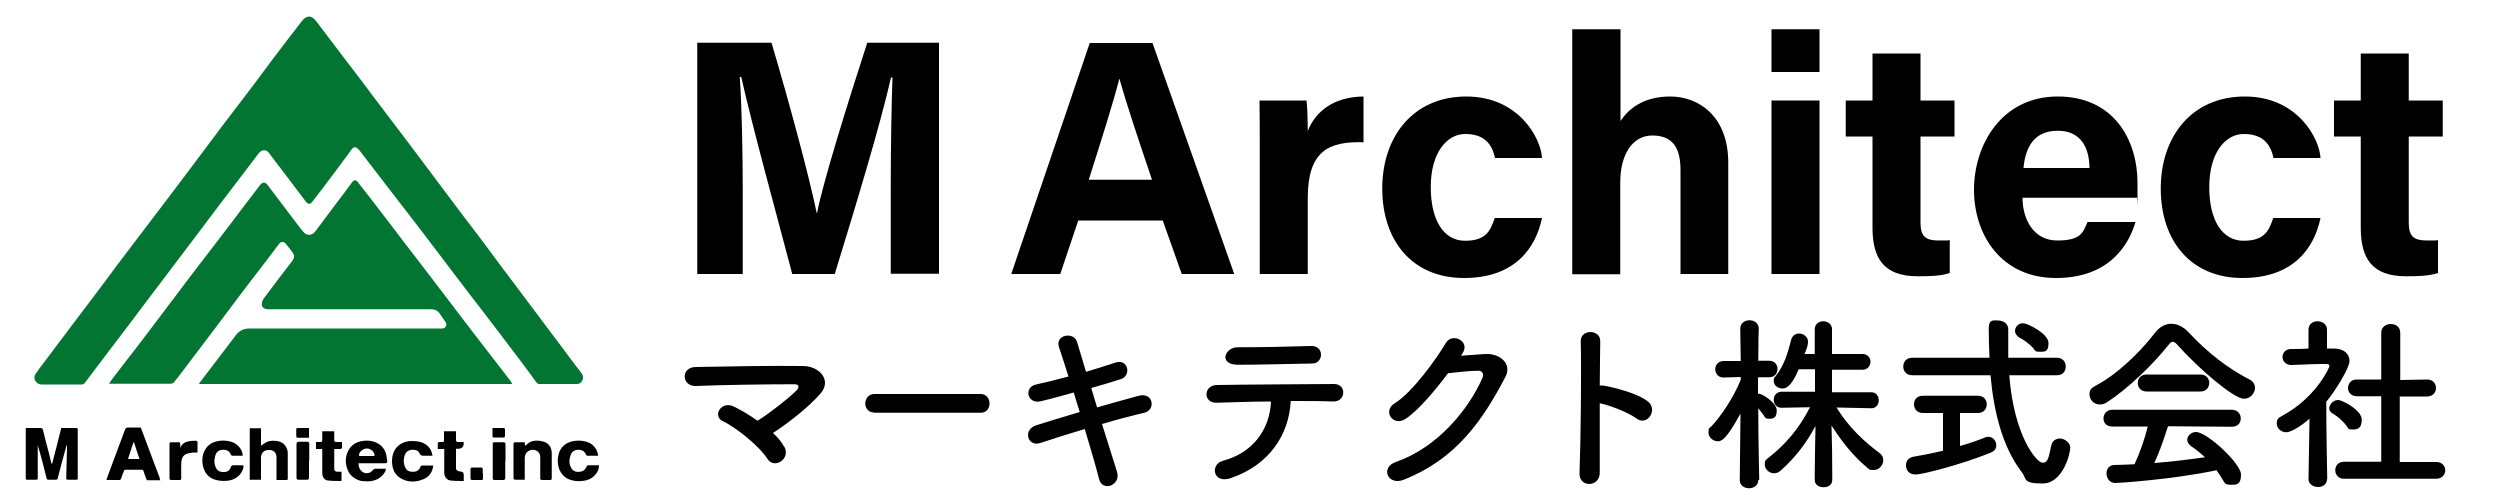 <?xml version="1.0" encoding="UTF-8"?>
<svg xmlns="http://www.w3.org/2000/svg" version="1.1" viewBox="0 0 1000 200">
  <defs>
    <style>
      .cls-1 {
        fill: #037533;
      }
    </style>
  </defs>
  <!-- Generator: Adobe Illustrator 28.6.0, SVG Export Plug-In . SVG Version: 1.2.0 Build 709)  -->
  <g>
    <g id="_レイヤー_1" data-name="レイヤー_1">
      <g>
        <path d="M313.7,178.6c1.4,2.6.3,4.9-1.4,6-1.7,1.1-4.1,1.1-5.5-1.3-2.7-4.3-11.7-12-17.8-14.9-4.1-2-.5-8.4,4.7-5.7,2.9,1.4,6.2,3.4,9.3,5.6,4.3-2.6,12-8.6,15.5-12,1-1,1.6-2.6-.7-2.6-9.4,0-27.8.2-39.5.7-5.6.2-6.2-7.5,0-7.6,11.8-.2,30.3-.6,42.8-.4,6.8,0,11.7,5.8,7.1,11-4.5,5.2-12.3,11.4-19,15.8,1.9,1.8,3.5,3.6,4.4,5.4Z"/>
        <path d="M349.7,165c-2.4,0-3.6-1.8-3.6-3.6s1.3-3.8,3.6-3.8h42.6c2.3,0,3.5,1.9,3.5,3.8s-1.2,3.7-3.5,3.7h-42.6Z"/>
        <path d="M438.7,163c6.1-1.7,12.2-3.5,16.8-4.7,5.9-1.5,6.9,5.7,2.2,6.8-4.3,1-10.5,2.6-16.9,4.5,2.4,7.6,4.6,14.7,6,19.1.9,2.8-.7,4.8-2.5,5.5-1.8.7-4.1,0-4.7-2.7-1.2-4.7-3.3-12-5.7-19.9-6.7,2-13.3,4.1-17.8,5.6-5,1.7-7.2-5.3-1.6-7.1,4.4-1.4,10.7-3.3,17.4-5.3-.8-2.6-1.7-5.3-2.4-7.8-4.7,1.3-9.3,2.6-13.2,3.5-5.4,1.3-6.9-5.6-1.9-6.7,4.1-.9,8.6-2,13-3.2-1.5-4.8-2.9-9-3.8-11.7-1.7-5.1,5.9-6.3,7.2-2.2.8,2.7,2.1,7,3.6,12,4.3-1.2,8.4-2.6,11.9-3.7,4.9-1.6,6.5,5.3,1.9,6.7-3.4,1.1-7.5,2.3-11.7,3.5l2.3,7.7Z"/>
        <path d="M492.5,191.2c-7.4,2.6-8.6-5.5-3.3-6.9,12-3.2,18.7-12.5,19.2-23.7-8.4,0-16.6.4-21.9.5-2.6,0-3.9-1.6-3.9-3.4s1.4-3.7,4.3-3.7c10.7-.2,34.4-.3,46.7-.4,2.6,0,3.8,1.8,3.7,3.6s-1.5,3.5-4.1,3.4c-4.1-.2-10.3-.2-16.9-.2-.7,13.6-8.7,25.5-23.6,30.7ZM524.9,145.4c-10.4.2-21.7.5-29.7.5s-5.3-7.1,0-7c9.5,0,19.5-.2,29.4-.5,2.6,0,3.8,1.7,3.8,3.5s-1.3,3.5-3.5,3.5Z"/>
        <path d="M584.2,142.3c3.2-.2,6.9-.5,9.9-.7,5.8-.3,10.8,3.8,8.1,9.1-9.2,17.5-19.6,32.8-40.7,41.2-6.4,2.5-9.5-4.9-3.2-7.1,16.7-5.8,29.1-20.9,34.7-33.7.6-1.4,0-2.9-1.8-2.8-3.2,0-8.7.6-12,1-5.1,6.8-11.7,14.7-16.9,18.2-5,3.4-9.5-3.1-4.4-6.2,7.2-4.4,17-18.3,20.5-24.2,2.5-4.2,10-.6,6.5,4.4l-.5.8Z"/>
        <path d="M639.9,188.9c.2,6.1-8.4,6.3-8.1.3.5-12.2.8-41.7.5-52.6-.2-5.1,8-5,7.8,0,0,3.7-.2,10.2-.2,17.6.4,0,.8,0,1.3,0,4.2.7,14,3.1,18.1,6.5,3.9,3.3-.4,9.9-4.7,6.7-3.2-2.4-10.7-5.3-14.7-6.1,0,10.4,0,21.2,0,27.3Z"/>
        <path d="M703.3,192.1c0,2.1-1.9,3.2-3.7,3.2s-3.7-1.1-3.7-3.2h0c0,0,.3-26.7.3-26.7-6,11.1-7.9,11.1-9.1,11.1-1.9,0-3.7-1.6-3.7-3.5s.3-1.7,1.1-2.4c3.8-4,8.9-11.5,11.8-18.7v-1.1c0,0-6.9.2-6.9.2h0c-2.2,0-3.3-1.7-3.3-3.3s1.1-3.3,3.4-3.3h6.8l-.2-12.9h0c0-2.3,1.9-3.4,3.7-3.4s3.7,1.1,3.7,3.3h0c0,0-.2,6.1-.2,12.9h4.4c2.3,0,3.3,1.7,3.3,3.3s-1.1,3.3-3.2,3.3h-4.6c0,0,0,6.6,0,6.6h.4c1.3,0,7.1,3.6,7.1,6.7s-1.5,3.3-3,3.3-1.5-.3-2.1-1.2c-.8-1.1-1.6-2.2-2.3-3,0,11.8.4,28.5.4,28.5h0ZM748.6,163.3l-14-.3c4.7,7.7,11,13.6,17.2,18.2,1.1.8,1.5,1.8,1.5,2.9,0,2-1.7,3.9-3.8,3.9s-1.8-.3-2.8-1.1c-5-4.1-10-10.2-14.1-16.7.2,6.2.3,13.3.3,19.2v2.6c0,2-1.7,2.9-3.5,2.9s-3.5-1-3.5-2.9v-2.6c0-5.7.2-12.9.3-19-3.5,6.5-7.8,12.4-13.9,17.8-.8.8-1.8,1.1-2.7,1.1-2,0-3.7-1.7-3.7-3.5s.5-1.9,1.5-2.7c6.9-5.4,12.3-11.8,16.6-20.2l-11.5.2h0c-2,0-3-1.6-3-3.2s1.1-3.2,3.1-3.2h13.4v-9h-6.5c-3.2,7.6-5.5,7.7-6.6,7.7-1.7,0-3.4-1.3-3.4-2.9s.2-1.4.8-2.1c3.5-4.5,4.8-9.2,6.2-14.6.5-1.7,1.8-2.4,3.2-2.4s3.5,1.2,3.5,3.2-.8,3.5-1.4,5h4.1v-9.9c0-2.1,1.7-3.2,3.4-3.2s3.5,1.1,3.5,3.2v9.9h12.2c2.1,0,3.2,1.6,3.2,3.1s-1.1,3.2-3.2,3.2h-12.2v9h15.7c2,0,3,1.6,3,3.2s-1,3.2-2.9,3.2h0Z"/>
        <path d="M803.7,150c1.9,24.8,11.1,35.1,13.3,35.1s2.4-1.9,3.5-6.9c.4-2,2-2.8,3.5-2.8s4.1,1.4,4.1,3.7-2.9,14.3-11.1,14.3-6.2-2-8.4-4.7c-7.6-9.9-11.1-24-12.4-38.6h-31.3c-2.4,0-3.6-1.7-3.6-3.5s1.2-3.5,3.6-3.5h30.9c-.2-3.9-.3-7.8-.3-11.7s2-3.2,3.8-3.2,4,1.1,4,3.5v.2c0,1.7,0,3.6,0,5.5s0,3.8,0,5.7h19.5c2.3,0,3.5,1.7,3.5,3.5s-1.1,3.5-3.5,3.5h-19.2ZM777,165.2h-7.9c-2.3,0-3.5-1.7-3.5-3.5s1.2-3.4,3.5-3.4h22.1c2.3,0,3.5,1.7,3.5,3.4s-1.1,3.5-3.5,3.5h-7.2v13.2c3.8-1.1,7.3-2.3,10-3.4.5-.2.9-.3,1.3-.3,1.9,0,3.2,1.7,3.2,3.3s-.7,2.4-2.3,3.1c-11.4,4.6-27.1,8.7-29.9,8.7s-3.9-1.8-3.9-3.7,1.1-3.2,3.5-3.5c3.6-.6,7.5-1.4,11.3-2.3v-15.1ZM813.5,139.5c-2-2.3-4.4-3.8-5.8-4.5-1.1-.7-1.7-1.7-1.7-2.6,0-1.6,1.3-3.1,3.2-3.1s10.2,4.2,10.2,7.9-1.6,3.5-3.5,3.5-1.7-.3-2.5-1.2Z"/>
        <path d="M871.1,138.1c-.8-.9-1.4-1.4-2-1.4s-1.1.5-1.8,1.4c-6.2,7.8-16.1,17.3-24.2,22.6-1.1.8-2.2,1.1-3.2,1.1-2.4,0-4.1-2-4.1-4s.8-2.6,2.4-3.5c8.7-4.5,18.1-13.7,23.8-21.2,1.8-2.3,4.1-3.6,6.5-3.6s4.8,1.1,7.1,3.6c7.4,7.9,15.4,14.2,24.4,18.8,1.4.8,2,2,2,3.2,0,2.2-1.9,4.4-4.4,4.4-4.1,0-18.2-12.1-26.6-21.5ZM867.2,170.5c-1.4,4.3-3.2,9.9-5.5,14.7,6.9-.5,13.8-1.4,20.3-2.3-1.7-1.6-3.6-3.1-5.5-4.4-1.1-.8-1.6-1.7-1.6-2.6,0-1.6,1.6-3.1,3.5-3.1,4.4,0,18,12.6,18,17s-2.1,4.1-4.2,4.1-2.3-.6-3.1-2c-.8-1.4-1.6-2.6-2.5-3.8-17.6,3.7-39,5.1-40.5,5.1-2.3,0-3.5-2-3.5-3.8s1-3.3,3.1-3.4c2.6,0,5.3-.2,8.1-.3,2.1-4.4,4.1-10.2,5.3-15.1h-14.2c-2.4,0-3.5-1.5-3.5-3.2s1.2-3.5,3.5-3.5h47.8c2.4,0,3.6,1.7,3.6,3.5s-1.2,3.3-3.6,3.3l-25.6-.2ZM858.6,156.6c-2.3,0-3.5-1.7-3.5-3.4s1.2-3.4,3.5-3.4h21.6c2.3,0,3.5,1.7,3.5,3.4s-1.2,3.4-3.5,3.4h-21.6Z"/>
        <path d="M930.8,191.7c0,2.1-1.8,3.1-3.6,3.1s-3.8-1.1-3.8-3.1h0c0,0,.4-24.2.4-24.2-2.6,2.3-7.1,5.4-9.3,5.4s-3.8-1.7-3.8-3.5.7-2.3,2.2-3.1c13.6-7.3,18.9-19.4,18.9-19.9,0-.8-1.1-.8-1.7-.8h-1.4c-4.3,0-7.5.3-12.2.4h0c-2.3,0-3.5-1.7-3.5-3.2s1.1-3.2,3.4-3.2c2.3,0,4.7,0,7-.2v-7.5c0-2.3,1.8-3.4,3.6-3.4s3.8,1.1,3.8,3.4v7.5h2.5c4.4,0,6.5,2.2,6.5,5s-5.7,12-9.3,16.3c0,11.7.4,30.9.4,30.9h0ZM938.7,170.5c-1.6-2.3-3.9-4.1-5.8-5.2-.8-.5-1.2-1.2-1.2-1.9,0-1.7,1.7-3.4,3.5-3.4s9.5,4.1,9.5,7.8-1.8,4-3.7,4-1.7-.4-2.3-1.4ZM937.6,191.5c-2.3,0-3.5-1.7-3.5-3.4s1.1-3.4,3.5-3.4h14.9c0,0,0-26.2,0-26.2h-9.8c-2.3,0-3.5-1.7-3.5-3.3s1.1-3.4,3.4-3.4h9.9c0,0,0-18.7,0-18.7,0-2.3,1.9-3.5,3.8-3.5s3.8,1.1,3.8,3.5v18.9c0,0,10.8-.2,10.8-.2h0c2.3,0,3.5,1.7,3.5,3.4s-1.2,3.4-3.6,3.4h-10.9c0,0,0,26.2,0,26.2h14.6c2.4,0,3.6,1.7,3.6,3.3s-1.2,3.4-3.6,3.4h-37Z"/>
      </g>
      <g>
        <path class="cls-1" d="M223.3,153.6c-2.5,0-5,0-7.5,0-.6,0-.9-.2-1.2-.6-1.9-2.6-3.7-5.1-5.6-7.6-2.6-3.4-5.2-6.9-7.8-10.3-2.9-3.8-5.8-7.6-8.7-11.4-1.9-2.5-3.9-5-5.8-7.5-2.7-3.5-5.3-7-7.9-10.4-2.7-3.6-5.5-7.2-8.2-10.8-3.1-4.1-6.2-8.1-9.3-12.1-2.7-3.5-5.4-7-8.1-10.5-3.1-4-6.2-8.1-9.3-12.1-.3-.4-.7-.8-1.1-1.1-.8-.5-1.5-.4-2,.4-2.5,3.4-5,6.7-7.5,10.1-2.7,3.6-5.5,7.3-8.3,10.9-1,1.3-1.7,1.2-2.7,0-4.5-6-9-11.9-13.6-17.9-.3-.4-.7-.9-1-1.4-1.1-1.6-3-1.6-4.2,0-3.4,4.5-6.8,8.9-10.2,13.4-4.7,6.2-9.4,12.3-14,18.5-4.9,6.4-9.7,12.9-14.6,19.3-4.1,5.4-8.2,10.8-12.3,16.3-3.5,4.6-7,9.2-10.5,13.8-2.7,3.5-5.3,7.1-8,10.6-.3.4-.7.6-1.2.6-5.4,0-10.7,0-16.1,0-1.9,0-3.7-2.2-2.4-4.2,1.2-1.8,2.6-3.6,3.9-5.3,3-4,6.1-8.1,9.1-12.1,3.4-4.5,6.8-9,10.2-13.5,3.2-4.2,6.3-8.4,9.4-12.6,2.8-3.7,5.7-7.5,8.5-11.2,3-3.9,5.9-7.8,8.9-11.7,4.9-6.5,9.9-13,14.8-19.6,3.3-4.4,6.6-8.8,9.8-13.1,3.4-4.5,6.9-9,10.3-13.5,3.4-4.5,6.8-9,10.1-13.5,3.8-5,7.6-10,11.5-15,1.9-2.5,3.9-2.5,5.8,0,3.7,4.8,7.3,9.7,11,14.5,2.5,3.2,4.9,6.5,7.4,9.7,3.4,4.5,6.7,9,10.1,13.4,2.7,3.6,5.5,7.2,8.2,10.8,2.8,3.7,5.6,7.5,8.4,11.2,3.3,4.4,6.6,8.8,9.9,13.2,3.4,4.5,6.7,8.9,10.1,13.3,3.1,4.2,6.2,8.3,9.3,12.5,3.1,4.2,6.3,8.3,9.4,12.5,3.6,4.8,7.2,9.6,10.8,14.4,2.2,2.9,4.4,5.8,6.5,8.7,1.7,2.2,3.4,4.5,5.1,6.7.6.9.7,1.9.2,2.9-.5,1-1.3,1.3-2.4,1.3-2.4,0-4.9,0-7.3,0h0Z"/>
        <path class="cls-1" d="M204.7,153.6h-125.1c.2-.3.2-.5.4-.7,2.8-3.7,5.6-7.3,8.4-11,2-2.6,4-5.3,6-7.9,1.3-1.7,3.1-2.6,5.3-2.6,9.5,0,19,0,28.5,0,15.7,0,31.4,0,47.2,0,.5,0,1,0,1.5,0,1.4-.1,2.1-1.4,1.3-2.6-.8-1.2-1.7-2.4-2.5-3.6-.8-1.1-2-1.5-3.3-1.5-12.9,0-25.8,0-38.7,0-8.8,0-17.5,0-26.3,0-1.7,0-2.7-.7-2.7-2.1,0-.7.4-1.6.8-2.2,3.5-4.7,7-9.3,10.6-14,.3-.4.7-.9,1-1.3.7-1,.7-2,0-3-.9-1.2-1.8-2.4-2.7-3.5-.9-1.1-2-1.1-2.8,0-3.3,4.4-6.6,8.7-10,13.1-3.1,4.1-6.3,8.2-9.4,12.4-3.1,4.2-6.3,8.4-9.4,12.5-3.7,4.9-7.5,9.9-11.2,14.8-.7.9-1.5,1.9-2.2,2.7-.2.2-.7.3-1.1.4-7.4,0-14.7,0-22.1,0-.8,0-1.5,0-2.6,0,.5-.8.9-1.4,1.3-1.9,3-3.9,6-7.9,9.1-11.8,3.8-5,7.6-9.9,11.3-14.9,3.4-4.5,6.8-9,10.2-13.5,2.7-3.6,5.5-7.2,8.2-10.7,3.2-4.2,6.5-8.5,9.7-12.7,3.5-4.6,6.9-9.2,10.4-13.7.2-.3.4-.5.6-.7.6-.7,1.7-.7,2.4.1,4.2,5.5,8.3,11,12.5,16.5.8,1,1.5,2,2.4,2.9.9,1.1,3.1,1.2,4.3-.4,2.9-3.8,5.8-7.7,8.7-11.6,2.1-2.8,4.2-5.5,6.2-8.3.7-.9,1.5-.9,2.2,0,1.7,2.1,3.3,4.3,5,6.4,2.6,3.4,5.3,6.9,7.9,10.3,3.9,5.1,7.8,10.3,11.8,15.4,4.2,5.5,8.4,11,12.6,16.5,3.6,4.7,7.1,9.4,10.7,14,4.4,5.7,8.8,11.4,13.2,17.1.2.2.3.5.5.9Z"/>
        <path d="M26.6,178.2c-.7,2.4-1.3,4.9-2,7.3-.5,1.9-1,3.9-1.5,5.8-.1.5-.4.6-.9.6-.9,0-1.8,0-2.7,0-.6,0-.8-.2-.9-.7-.7-2.9-1.4-5.7-2.2-8.6-.4-1.5-.9-3.1-1.3-4.5,0,3.5,0,7,0,10.5,0,.9,0,1.7,0,2.6,0,.5-.2.7-.7.7-1.2,0-2.3,0-3.5,0-.4,0-.6-.1-.6-.6,0-6.7,0-13.3,0-20.1.3,0,.5,0,.8,0,1.7,0,3.3,0,5,0,.6,0,.9.1,1.1.8.7,3,1.5,6,2.3,9,.3,1.2.6,2.4.9,3.7,0,.3.2.5.4,1,1.3-4.9,2.5-9.7,3.7-14.5,2.1,0,4.1,0,6.1,0,.2,0,.5.3.5.5,0,.6,0,1.2,0,1.9,0,5.8,0,11.5,0,17.3,0,1,0,1-1,1-.9,0-1.8,0-2.7,0-.8,0-1-.2-.9-1,.1-3.9.2-7.7.3-11.6,0-.4,0-.8,0-1.2,0,0-.1,0-.2,0Z"/>
        <path d="M64.2,192.1c-1.8,0-3.5,0-5.2,0-.2,0-.4-.3-.5-.5-.4-1-.7-2.1-1.1-3.2,0-.2-.4-.5-.6-.5-2.2,0-4.5,0-6.7,0-.2,0-.5.2-.5.4-.4,1-.8,2-1.1,3-.2.5-.4.8-1,.7-1.6,0-3.1,0-4.9,0,.2-.6.3-1.1.5-1.6,1.5-4,3-8.1,4.5-12.1.8-2.1,1.6-4.3,2.4-6.4.2-.6.5-.9,1.2-.9,1.5,0,3,0,4.5,0,.4,0,.7,0,.8.5.7,1.9,1.4,3.7,2.1,5.6,1.2,3.2,2.4,6.4,3.6,9.6.6,1.5,1.1,3,1.7,4.5,0,.2,0,.4.1.7ZM55.8,183.6c-.8-2.3-1.5-4.5-2.2-6.7,0,0-.2,0-.2,0-.7,2.2-1.5,4.4-2.2,6.7h4.7Z"/>
        <path d="M99.9,171.3h4.5v7c.8-.5,1.5-1.1,2.3-1.5,1.7-.8,5.4-.8,7,1,.9,1,1.4,2.1,1.4,3.4,0,3.4,0,6.7,0,10.1,0,.4,0,.7-.5.7-1.3,0-2.6,0-4,0,0-.4,0-.7,0-1,0-2.7,0-5.4,0-8.1,0-2.1-1.5-3.1-3.4-2.9-1.7.1-2.8,1.3-2.8,3,0,2.6,0,5.3,0,7.9,0,.3,0,.6,0,1h-4.5v-20.6Z"/>
        <path d="M143.4,185.4c0,3,2.4,4.6,4.6,3.6.5-.2.9-.8,1.3-1.1.2-.2.4-.4.6-.4,1.5,0,3,0,4.5,0-.1,1-.7,1.8-1.3,2.5-1.9,2.1-4.4,2.7-7.2,2.5-1.3,0-2.5-.3-3.7-1-1.6-.9-2.7-2.2-3.3-4-.9-2.5-.8-5,.5-7.4,1.2-2.2,3.1-3.3,5.5-3.7,1.8-.3,3.6-.2,5.3.5,2.5,1.1,4,2.9,4.4,5.6.1.6.2,1.3.3,1.9.1.7-.2.9-.9.9-3.3,0-6.5,0-9.8,0-.3,0-.6,0-.9,0ZM146.7,182.4c.9,0,1.7,0,2.6,0,.5,0,.6-.2.5-.6-.3-1.3-1.6-2.4-3-2.4-1.5,0-2.9,1.1-3.2,2.4,0,.5,0,.6.5.6.8,0,1.7,0,2.5,0Z"/>
        <path d="M210,191.9c-1.5,0-2.8,0-4.1,0-.2,0-.5-.4-.5-.6,0-4.6,0-9.2,0-13.8,0-.2.3-.6.5-.6,1.3,0,2.6,0,4,0,0,.5,0,.9.1,1.4.2-.1.4-.2.5-.3,1.8-1.9,4-2,6.3-1.5,2.8.5,3.9,2.6,3.9,4.9,0,3.3,0,6.6,0,9.9,0,.5-.2.7-.7.7-1,0-2,0-3.1,0-.6,0-.9-.2-.8-.8,0-2.6,0-5.3,0-7.9,0-1-.1-1.9-.9-2.6-1.1-.9-2.4-1-3.6-.4-1.2.6-1.7,1.7-1.7,2.9,0,2.5,0,5,0,7.5,0,.4,0,.7,0,1.3Z"/>
        <path d="M97.1,182.3c-1.4,0-2.8,0-4.2,0-.2,0-.5-.3-.6-.5-.5-1.4-1.7-1.9-3-1.9-1.4,0-2.6.6-3.1,2.1-.6,1.9-.7,3.7.4,5.5.7,1.1,1.9,1.4,3.1,1.3,1.2,0,2.2-.6,2.6-1.9.2-.7.6-.8,1.3-.8,1,0,2.1,0,3.2,0,.5,0,.7.1.6.7-.6,3.4-3.7,5.3-6.5,5.5-2,.2-3.9,0-5.7-.7-2.4-1.1-3.6-3.1-4.1-5.6-.4-2.2-.1-4.3,1-6.2,1-1.7,2.5-2.7,4.3-3.2,1.9-.5,3.8-.5,5.7,0,2.6.6,4.9,2.9,5,5.7Z"/>
        <path d="M173.3,186.2c-.3,2.7-1.6,4.5-4,5.5-3.1,1.3-6.3,1.3-9.2-.5-2.4-1.5-3.2-3.8-3.3-6.5,0-2.9.8-5.3,3.3-7,1.4-.9,2.9-1.3,4.6-1.3,2.5,0,4.8.4,6.6,2.2,1,1,1.5,2.3,1.7,3.7-.2,0-.4,0-.6,0-.9,0-1.8,0-2.7,0-.8,0-1.5,0-1.9-1-.5-1.1-1.7-1.5-2.8-1.4-1.2,0-2.3.5-2.9,1.7-.8,1.8-.8,3.6,0,5.4.6,1.4,1.9,1.8,3.3,1.7,1.3,0,2.3-.7,2.8-2,0-.2.3-.5.5-.5,1.4,0,2.9,0,4.5,0Z"/>
        <path d="M239.6,186.2c0,1.5-.6,2.7-1.5,3.7-1.4,1.6-3.1,2.3-5.2,2.5-2,.2-4,0-5.8-.9-1.6-.8-2.7-2.1-3.4-3.8-.8-2.3-.8-4.5,0-6.8.5-1.5,1.6-2.7,2.9-3.5,2.8-1.6,7.6-1.6,10.2.4,1.4,1.1,2.2,2.6,2.5,4.5-1.6,0-3,0-4.5,0-.1,0-.3-.2-.4-.4-.5-1.4-1.6-2-3-2-1.4,0-2.6.6-3.1,2-.7,1.8-.8,3.6.2,5.3.7,1.3,2,1.7,3.4,1.5,1.3-.1,2.2-.8,2.7-2,0-.2.4-.6.6-.6,1.4,0,2.8,0,4.3,0Z"/>
        <path d="M185.6,192.4c-1.9,0-3.7,0-5.4-.2-1.4-.1-2.5-1.5-2.5-3,0-2.8,0-5.6,0-8.4,0-.3,0-.7,0-1.2h-2.6c0-.9,0-1.7,0-2.4,0-.1.3-.3.5-.4.3,0,.7,0,1,0,1,0,1,0,1-1.1,0-1,0-2.1,0-3.2h4.8c0,1.1,0,2.2,0,3.3,0,.8.2,1.1,1,1,.7,0,1.4,0,2,0,0,.1.1.2.1.2q.1,2.5-2.3,2.5c-.3,0-.5,0-.8,0,0,2.6,0,5.2,0,7.7,0,.9.6,1.3,1.7,1.4q1.4,0,1.4,1.4c0,.7,0,1.3,0,2.3Z"/>
        <path d="M136.8,176.9c0,.8,0,1.5,0,2.2,0,.2-.4.5-.6.5-.8,0-1.6,0-2.5,0,0,2.7,0,5.3,0,8,0,.8.7,1.1,1.3,1.1.5,0,1,0,1.6,0v3.7c-1.8,0-3.6,0-5.4-.2-1.4-.1-2.3-1.4-2.3-3,0-2.6,0-5.2,0-7.8,0-.6,0-1.2,0-1.8h-2.5v-2.8c.6,0,1.1,0,1.7,0,.6,0,.8-.2.8-.8,0-1.2,0-2.3,0-3.5h4.8c0,1.2,0,2.3,0,3.5,0,.6.2.8.8.8.7,0,1.4,0,2.3,0Z"/>
        <path d="M72.2,179c.7-1.6,1.9-2.3,3.4-2.5.9-.2,1.9-.2,2.8-.2.2,0,.6.3.6.5,0,1.4,0,2.7,0,4.2-1,0-2,0-2.9.2-2.6.3-3.5,1.6-3.6,4.2-.1,1.9,0,3.9,0,5.8,0,.6-.2.9-.8.8-1,0-2.1,0-3.2,0-.5,0-.7-.2-.7-.7,0-4.6,0-9.2,0-13.7,0-.5.2-.7.7-.7,1,0,1.9,0,2.9,0,.6,0,.7.2.7.8,0,.4,0,.9,0,1.4Z"/>
        <path d="M202.1,184.4c0,2.2,0,4.5,0,6.7,0,.6-.2.9-.8.9-1.2,0-2.3,0-3.5,0-.5,0-.7-.2-.7-.7,0-.2,0-.4,0-.6,0-4.3,0-8.6,0-12.8,0-1,0-1,1.1-1,1,0,1.9,0,2.9,0,.8,0,1.1.1,1.1,1,0,2.2,0,4.4,0,6.5Z"/>
        <path d="M123.6,184.3c0,2.2,0,4.5,0,6.7,0,.7-.2.9-.9.9-1.1,0-2.2,0-3.3,0-.6,0-.8-.3-.8-.8,0-.9,0-1.8,0-2.7,0-3.6,0-7.1,0-10.7,0-.8.3-1,1-1,1,0,2.1,0,3.2,0,.7,0,.9.2.9.9,0,2.2,0,4.4,0,6.6h0Z"/>
        <path d="M193.2,189.5c0,.6,0,1.2,0,1.9,0,.5-.2.6-.6.6-1.2,0-2.5,0-3.7,0-.5,0-.7-.2-.7-.7,0-1.2,0-2.5,0-3.7,0-.2.3-.6.5-.6,1.3,0,2.6,0,3.9,0,.2,0,.5.3.5.6,0,.6,0,1.3,0,1.9h0Z"/>
        <path d="M123.6,171.2v3.9c-1.2,0-2.4,0-3.6,0-1.8,0-1.4,0-1.5-1.5,0-.6,0-1.2,0-1.9,0-.2.2-.5.4-.5,1.5,0,3.1,0,4.6,0Z"/>
        <path d="M197.1,171.2c1.6,0,3,0,4.5,0,.1,0,.4.3.4.5,0,.9,0,1.8,0,2.7,0,.4-.2.6-.6.6-1.3,0-2.6,0-3.9,0-.2,0-.5-.2-.5-.4,0-1.1,0-2.2,0-3.4Z"/>
      </g>
      <g>
        <path d="M356.3,74.9c0-15.8.3-33.5.7-43.9h-.6c-4.3,18.9-13.6,49.7-22.5,78.6h-17c-6.7-25.3-16.3-60.4-20.4-78.8h-.6c.8,10.8,1.2,29.9,1.2,45.7v33.1h-18.2V17.1h29.7c7.2,24.2,15.3,54.4,18.1,68.2h.1c2.3-12.1,12.4-44.5,20.1-68.2h28.7v92.4h-19.3v-34.7Z"/>
        <path d="M431.3,88.2l-7.2,21.4h-19.6l31.4-92.4h25.1l32.7,92.4h-21l-7.6-21.4h-33.8ZM460.8,71.9c-6.6-19.5-10.7-32-13-40.3h-.1c-2.3,9.1-6.9,23.6-12.2,40.3h25.3Z"/>
        <path d="M503.9,59c0-6.9,0-13-.1-18.8h18.8c.3,1.6.5,8.4.5,12.2,3.1-7.9,10.5-13.7,22.3-13.8v18.3c-13.9-.4-22.3,3.4-22.3,22.4v30.3h-19.2v-50.6Z"/>
        <path d="M616.8,87.2c-2.4,11.6-10.5,24-31.2,24s-32.7-14.9-32.7-35.8,12.5-36.8,33.6-36.8,29.9,16.8,30.3,24.6h-18.8c-1.2-5.7-4.4-9.6-11.9-9.6s-13.8,7.7-13.8,21.2,5.3,21.5,13.7,21.5,10.1-3.9,11.9-9.1h18.9Z"/>
        <path d="M648.2,11.7v36.7c3-4.5,8.7-9.8,19.9-9.8s23.2,7.7,23.2,26.5v44.5h-19.1v-41.6c0-9-3.2-13.8-11.3-13.8s-12.8,7.9-12.8,18.7v36.8h-19.2V11.7h19.2Z"/>
        <path d="M708.6,11.7h19.2v17.1h-19.2V11.7ZM708.6,40.2h19.2v69.4h-19.2V40.2Z"/>
        <path d="M738.3,40.2h10.7v-18.8h19.2v18.8h13.6v14.4h-13.6v34.3c0,5.3,1.6,7.3,7.3,7.3s2.9,0,4.4-.2v13.2c-3.8,1.3-9,1.3-12.9,1.3-13.5,0-18-7.2-18-19.4v-36.5h-10.7v-14.4Z"/>
        <path d="M809,79c0,8.7,4.4,17.2,13.9,17.2s10.3-3.2,12.1-7.4h19.2c-2.5,8.5-10,22.4-31.8,22.4s-32.8-17.1-32.8-35.3,11.2-37.3,33.5-37.3,31.9,17.2,31.9,34.6,0,3.9-.3,5.9h-45.8ZM835.8,67.2c-.1-8.1-3.4-14.9-12.7-14.9s-12.9,6.3-13.7,14.9h26.4Z"/>
        <path d="M928.2,87.2c-2.4,11.6-10.5,24-31.2,24s-32.7-14.9-32.7-35.8,12.5-36.8,33.6-36.8,29.9,16.8,30.3,24.6h-18.8c-1.2-5.7-4.4-9.6-11.9-9.6s-13.8,7.7-13.8,21.2,5.3,21.5,13.7,21.5,10.1-3.9,11.9-9.1h18.9Z"/>
        <path d="M933.6,40.2h10.7v-18.8h19.2v18.8h13.6v14.4h-13.6v34.3c0,5.3,1.6,7.3,7.3,7.3s2.9,0,4.4-.2v13.2c-3.8,1.3-9,1.3-12.9,1.3-13.5,0-18-7.2-18-19.4v-36.5h-10.7v-14.4Z"/>
      </g>
    </g>
  </g>
</svg>